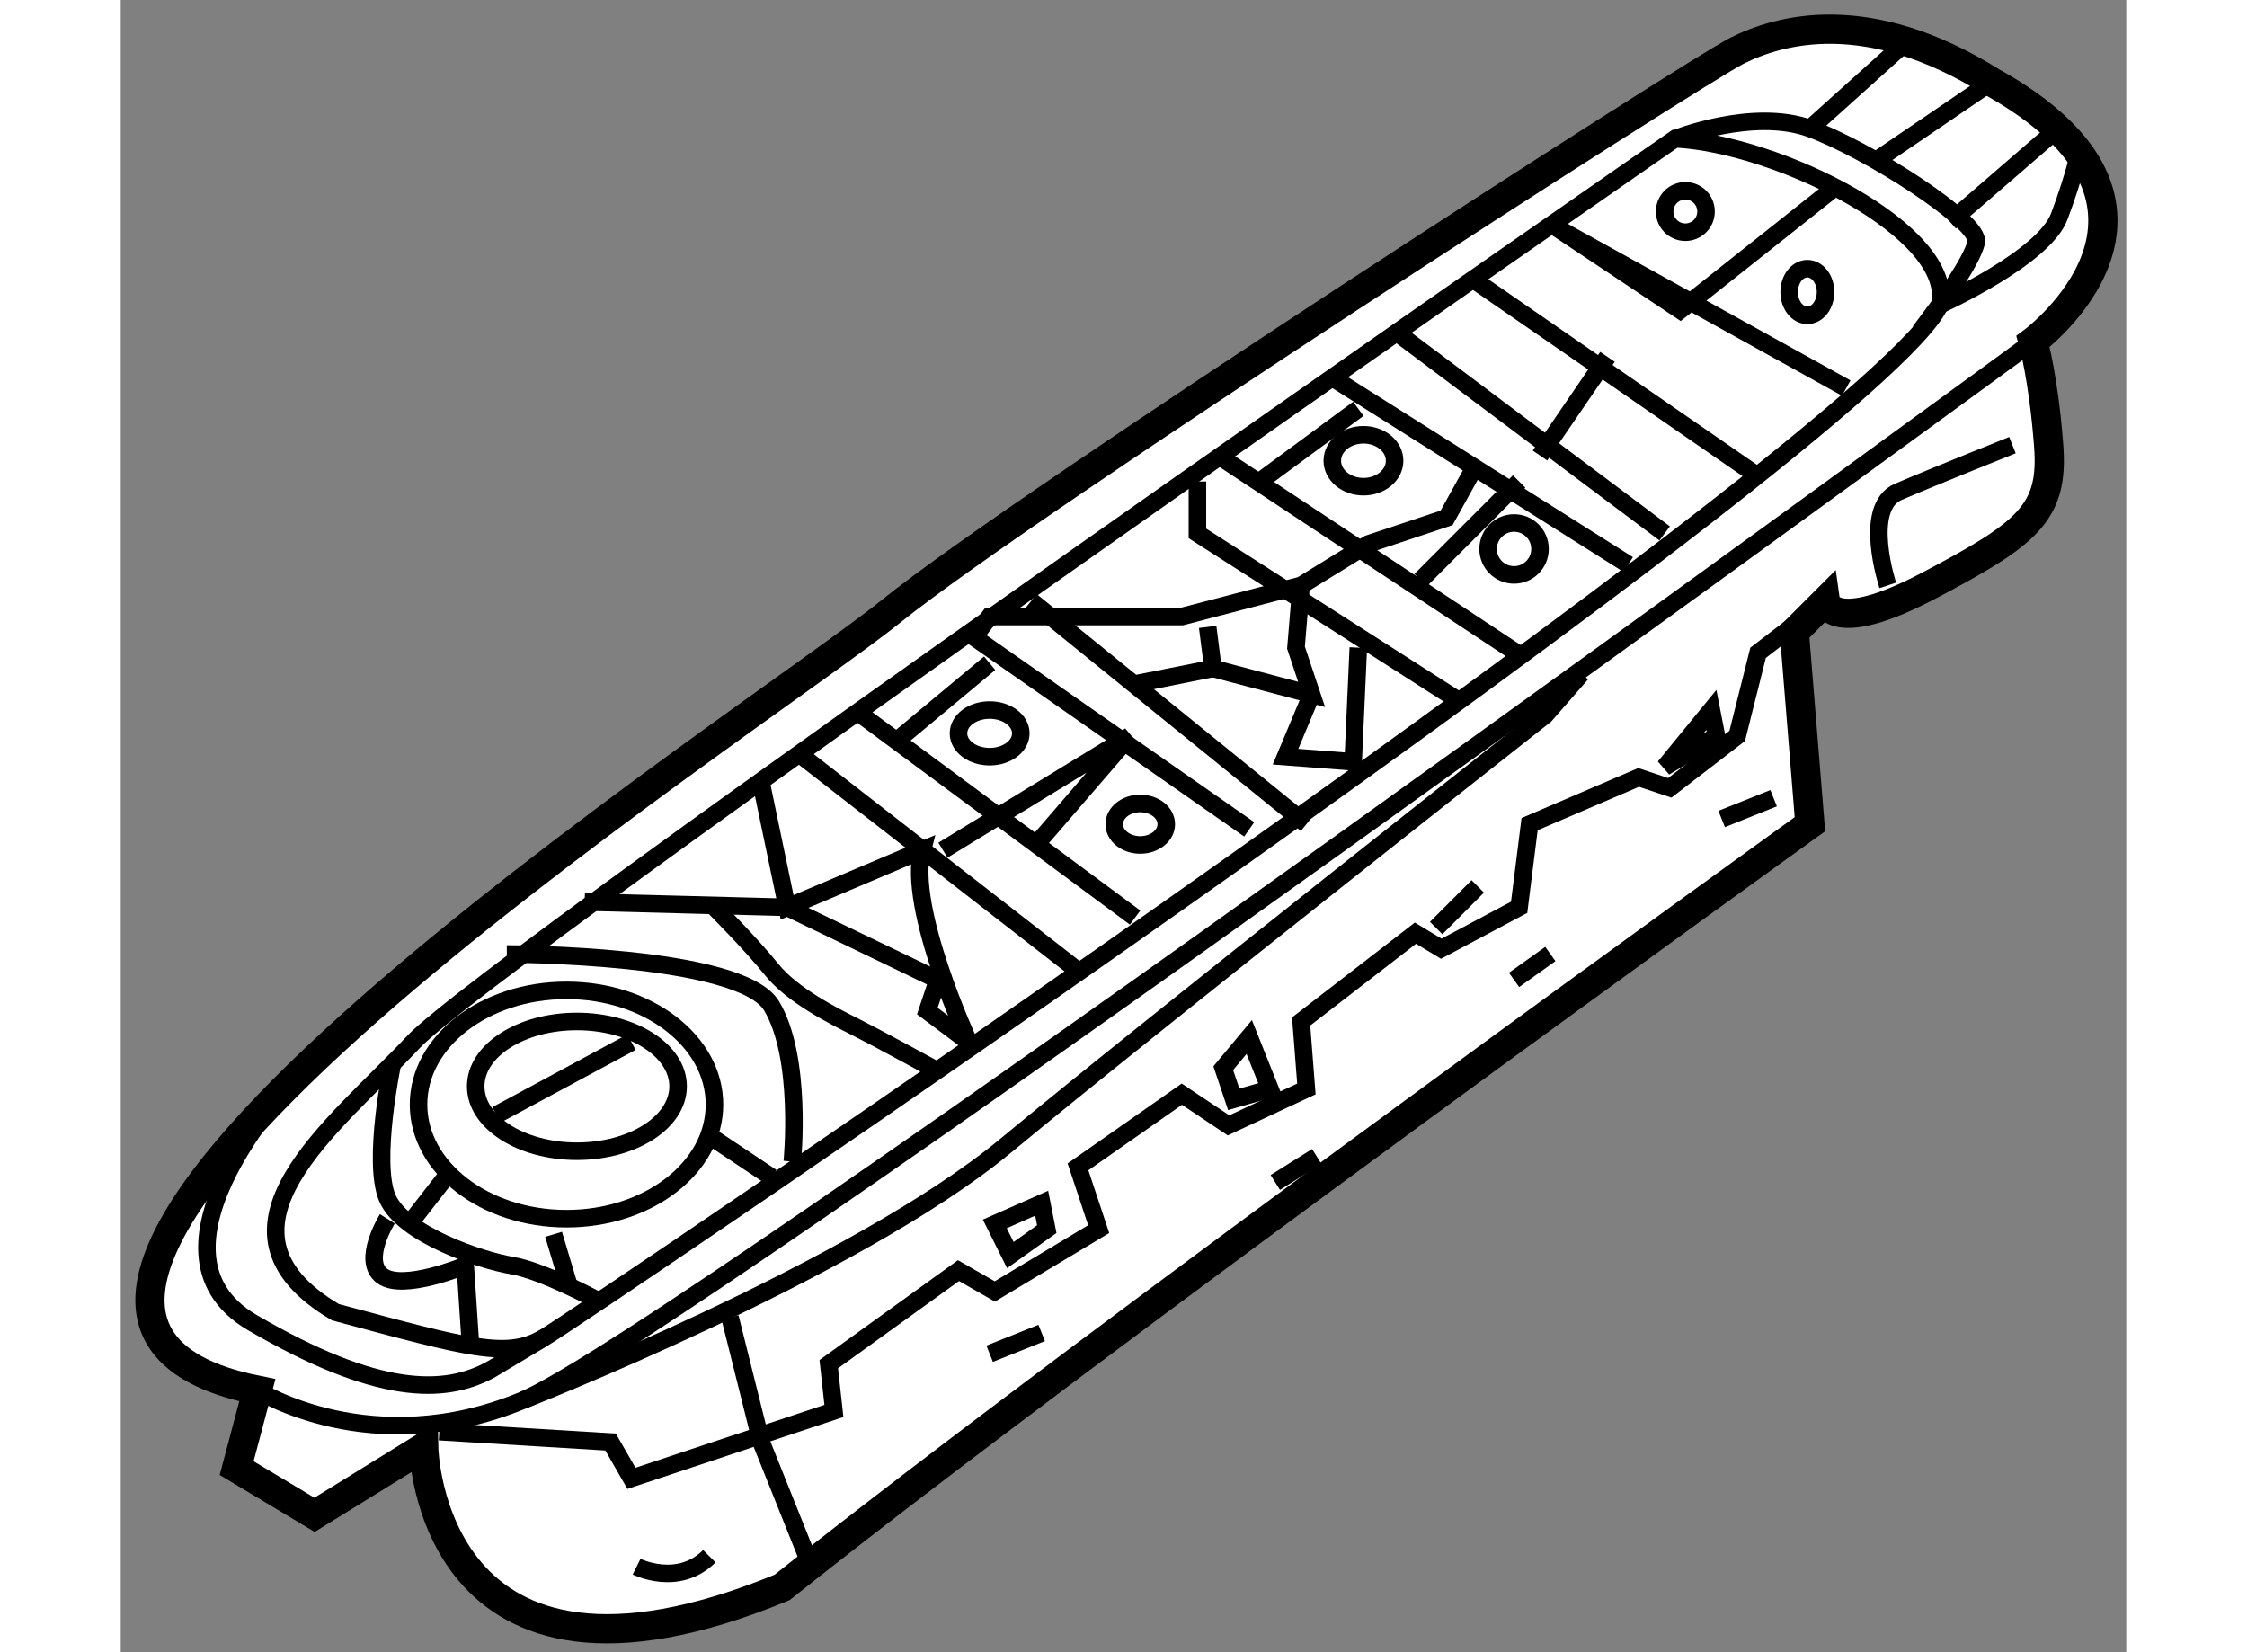 <?xml version="1.0" encoding="utf-8"?>
<!-- Generator: Adobe Illustrator 15.1.0, SVG Export Plug-In . SVG Version: 6.00 Build 0)  -->
<!DOCTYPE svg PUBLIC "-//W3C//DTD SVG 1.1//EN" "http://www.w3.org/Graphics/SVG/1.1/DTD/svg11.dtd">
<svg version="1.1" xmlns="http://www.w3.org/2000/svg" xmlns:xlink="http://www.w3.org/1999/xlink" x="0px" y="0px" width="244.8px"
	 height="180px" viewBox="169.559 92.753 34.305 28.261" enable-background="new 0 0 244.8 180" xml:space="preserve">
	
<rect x="169.559" y="92.753" width="34.305" height="28.261" fill="#808080" stroke="none"/>
	
<g><path fill="#FFFFFF" stroke="#000000" stroke-width="0.5" d="M174.741,117.51c0,0,0.088,4.885,6.129,2.397
			c5.24-4.175,17.583-13.056,17.583-13.056l-0.267-3.285l0.533-0.533c0,0,0.09,0.621,1.776-0.267
			c1.687-0.889,2.132-1.244,2.041-2.398c-0.088-1.154-0.266-1.774-0.266-1.774s3.11-2.31-0.709-4.441
			c-2.132-1.333-3.642-0.889-4.354-0.533c-0.709,0.355-12.166,7.727-14.474,9.591c-2.31,1.865-17.941,11.901-10.837,13.322
			c-0.354,1.332-0.354,1.332-0.354,1.332l1.332,0.799L174.741,117.51z"></path><path fill="none" stroke="#000000" stroke-width="0.3" d="M171.898,116.532c0,0,1.955,1.241,4.531,0.176
			c2.574-1.065,25.842-18.114,25.842-18.114"></path><path fill="none" stroke="#000000" stroke-width="0.3" d="M196.144,95.127c0,0-20.247,14.031-21.581,15.452
			c-1.332,1.423-3.729,3.199-1.332,4.619c2.31,0.621,2.933,0.799,3.554,0.444c0.621-0.355,22.823-15.363,23.889-17.673
			C200.939,96.726,197.921,95.216,196.144,95.127z"></path><path fill="none" stroke="#000000" stroke-width="0.3" d="M196.144,95.127c0,0,1.332-0.532,2.31-0.176
			c0.978,0.354,2.933,1.598,2.843,1.952c-0.091,0.354-0.623,1.066-0.623,1.066s1.776-0.801,2.043-1.511
			c0.267-0.709,0.354-1.153,0.354-1.153"></path><polyline fill="none" stroke="#000000" stroke-width="0.3" points="175.008,117.241 177.938,117.419 178.295,118.04 
			181.758,116.887 181.67,116.087 183.889,114.487 184.51,114.843 186.287,113.777 185.933,112.712 187.709,111.469 
			188.508,112.002 189.84,111.38 189.75,110.225 191.705,108.715 192.147,108.981 193.479,108.272 193.658,106.85 195.522,106.051 
			196.056,106.229 197.209,105.341 197.566,103.919 198.72,103.033 		"></polyline><path fill="none" stroke="#000000" stroke-width="0.3" d="M176.43,116.708c0,0,5.683-2.221,8.259-4.352
			c2.576-2.132,9.236-7.371,9.236-7.371l0.62-0.71"></path><line fill="none" stroke="#000000" stroke-width="0.3" x1="191.349" y1="98.414" x2="195.968" y2="101.877"></line><line fill="none" stroke="#000000" stroke-width="0.3" x1="192.681" y1="97.525" x2="197.566" y2="100.899"></line><path fill="none" stroke="#000000" stroke-width="0.3" d="M179.627,119.372c-0.533,0.533-1.244,0.179-1.244,0.179"></path><line fill="none" stroke="#000000" stroke-width="0.3" x1="184.422" y1="115.909" x2="185.312" y2="115.553"></line><line fill="none" stroke="#000000" stroke-width="0.3" x1="189.308" y1="112.979" x2="190.017" y2="112.534"></line><line fill="none" stroke="#000000" stroke-width="0.3" x1="193.392" y1="109.514" x2="194.013" y2="109.071"></line><line fill="none" stroke="#000000" stroke-width="0.3" x1="196.943" y1="106.762" x2="197.832" y2="106.406"></line><line fill="none" stroke="#000000" stroke-width="0.3" x1="198.453" y1="94.951" x2="200.23" y2="93.353"></line><line fill="none" stroke="#000000" stroke-width="0.3" x1="199.607" y1="95.483" x2="201.563" y2="94.152"></line><line fill="none" stroke="#000000" stroke-width="0.3" x1="200.851" y1="96.549" x2="202.804" y2="94.86"></line><line fill="none" stroke="#000000" stroke-width="0.3" x1="190.283" y1="99.213" x2="195.345" y2="102.41"></line><line fill="none" stroke="#000000" stroke-width="0.3" x1="188.33" y1="100.545" x2="193.57" y2="104.009"></line><line fill="none" stroke="#000000" stroke-width="0.3" x1="185.133" y1="103.032" x2="189.84" y2="106.85"></line><polyline fill="none" stroke="#000000" stroke-width="0.3" points="187.976,100.989 187.976,101.877 192.414,104.719 		"></polyline><polyline fill="none" stroke="#000000" stroke-width="0.3" points="192.681,100.812 192.238,101.611 190.906,102.055 
			189.75,102.766 187.709,103.299 184.422,103.299 184.155,103.653 188.862,106.939 		"></polyline><line fill="none" stroke="#000000" stroke-width="0.3" x1="181.225" y1="105.696" x2="186.021" y2="109.426"></line><line fill="none" stroke="#000000" stroke-width="0.3" x1="182.112" y1="104.896" x2="186.91" y2="108.448"></line><path fill="none" stroke="#000000" stroke-width="0.3" d="M177.495,108.182l3.464,0.091l2.575,1.241l-0.178,0.533l0.711,0.532
			c0,0-1.065-2.307-0.799-3.284l-2.31,0.978l-0.445-2.133"></path><path fill="none" stroke="#000000" stroke-width="0.3" d="M174.208,110.937c0,0-0.354,1.686-0.088,2.309
			c0.267,0.621,1.599,1.066,2.131,1.154c0.533,0.088,1.511,0.621,1.511,0.621"></path><path fill="none" stroke="#000000" stroke-width="0.3" d="M176.163,109.071c0,0,3.996,0,4.529,0.888
			c0.532,0.887,0.354,2.664,0.354,2.664"></path><path fill="none" stroke="#000000" stroke-width="0.3" d="M179.715,108.272c0,0,0.621,0.622,0.978,1.065
			c0.354,0.442,1.065,0.798,1.42,0.976c0.356,0.178,1.332,0.711,1.332,0.711"></path><polyline fill="none" stroke="#000000" stroke-width="0.3" points="198.808,96.017 196.234,98.059 194.103,96.638 199.074,99.391 
					"></polyline><line fill="none" stroke="#000000" stroke-width="0.3" x1="190.728" y1="99.746" x2="189.041" y2="100.989"></line><line fill="none" stroke="#000000" stroke-width="0.3" x1="193.479" y1="100.989" x2="191.793" y2="102.677"></line><line fill="none" stroke="#000000" stroke-width="0.3" x1="182.823" y1="105.43" x2="184.422" y2="104.098"></line><polyline fill="none" stroke="#000000" stroke-width="0.3" points="185.133,107.295 186.819,105.341 183.623,107.295 		"></polyline><circle fill="none" stroke="#000000" stroke-width="0.3" cx="196.322" cy="96.371" r="0.354"></circle><ellipse fill="none" stroke="#000000" stroke-width="0.3" cx="198.409" cy="97.748" rx="0.311" ry="0.399"></ellipse><ellipse fill="none" stroke="#000000" stroke-width="0.3" cx="190.816" cy="100.634" rx="0.533" ry="0.444"></ellipse><circle fill="none" stroke="#000000" stroke-width="0.3" cx="193.392" cy="102.143" r="0.444"></circle><ellipse fill="none" stroke="#000000" stroke-width="0.3" cx="184.422" cy="105.297" rx="0.533" ry="0.399"></ellipse><ellipse fill="none" stroke="#000000" stroke-width="0.3" cx="186.998" cy="106.851" rx="0.445" ry="0.355"></ellipse><ellipse fill="none" stroke="#000000" stroke-width="0.3" cx="177.362" cy="111.335" rx="1.731" ry="1.11"></ellipse><line fill="none" stroke="#000000" stroke-width="0.3" x1="178.295" y1="110.579" x2="175.985" y2="111.823"></line><polygon fill="none" stroke="#000000" stroke-width="0.3" points="184.51,113.688 185.312,113.334 185.399,113.777 
			184.776,114.221 		"></polygon><polygon fill="none" stroke="#000000" stroke-width="0.3" points="188.418,111.024 188.862,110.491 189.217,111.38 
			188.597,111.557 		"></polygon><polygon fill="none" stroke="#000000" stroke-width="0.3" points="192.414,108.272 192.771,107.915 192.06,108.627 		"></polygon><polygon fill="none" stroke="#000000" stroke-width="0.3" points="195.968,105.873 196.292,105.476 196.767,104.896 
			196.854,105.341 		"></polygon><path fill="none" stroke="#000000" stroke-width="0.3" d="M199.785,102.766c0,0-0.442-1.333,0.179-1.6s1.953-0.799,1.953-0.799"></path><polyline fill="none" stroke="#000000" stroke-width="0.3" points="188.151,103.476 188.242,104.186 186.91,104.452 		"></polyline><polyline fill="none" stroke="#000000" stroke-width="0.3" points="188.242,104.186 189.929,104.631 189.662,103.831 
			189.75,102.766 		"></polyline><polyline fill="none" stroke="#000000" stroke-width="0.3" points="189.929,104.631 189.483,105.696 190.64,105.784 
			190.728,103.831 		"></polyline><polyline fill="none" stroke="#000000" stroke-width="0.3" points="179.981,115.287 180.514,117.419 181.403,119.639 		"></polyline><path fill="none" stroke="#000000" stroke-width="0.3" d="M172.609,111.113c0,0-2.93,3.019-0.799,4.263s3.285,1.243,4.086,0.799
			l0.888-0.532"></path><ellipse fill="none" stroke="#000000" stroke-width="0.3" cx="177.184" cy="111.646" rx="2.531" ry="1.953"></ellipse><line fill="none" stroke="#000000" stroke-width="0.3" x1="179.627" y1="112.179" x2="180.692" y2="112.889"></line><line fill="none" stroke="#000000" stroke-width="0.3" x1="177.229" y1="114.754" x2="176.963" y2="113.866"></line><line fill="none" stroke="#000000" stroke-width="0.3" x1="175.186" y1="112.801" x2="174.563" y2="113.601"></line><line fill="none" stroke="#000000" stroke-width="0.3" x1="194.99" y1="98.857" x2="193.836" y2="100.545"></line><path fill="none" stroke="#000000" stroke-width="0.3" d="M174.12,113.601c0,0-0.444,0.71-0.09,0.977
			c0.356,0.266,1.422-0.178,1.422-0.178l0.088,1.332"></path></g>


</svg>